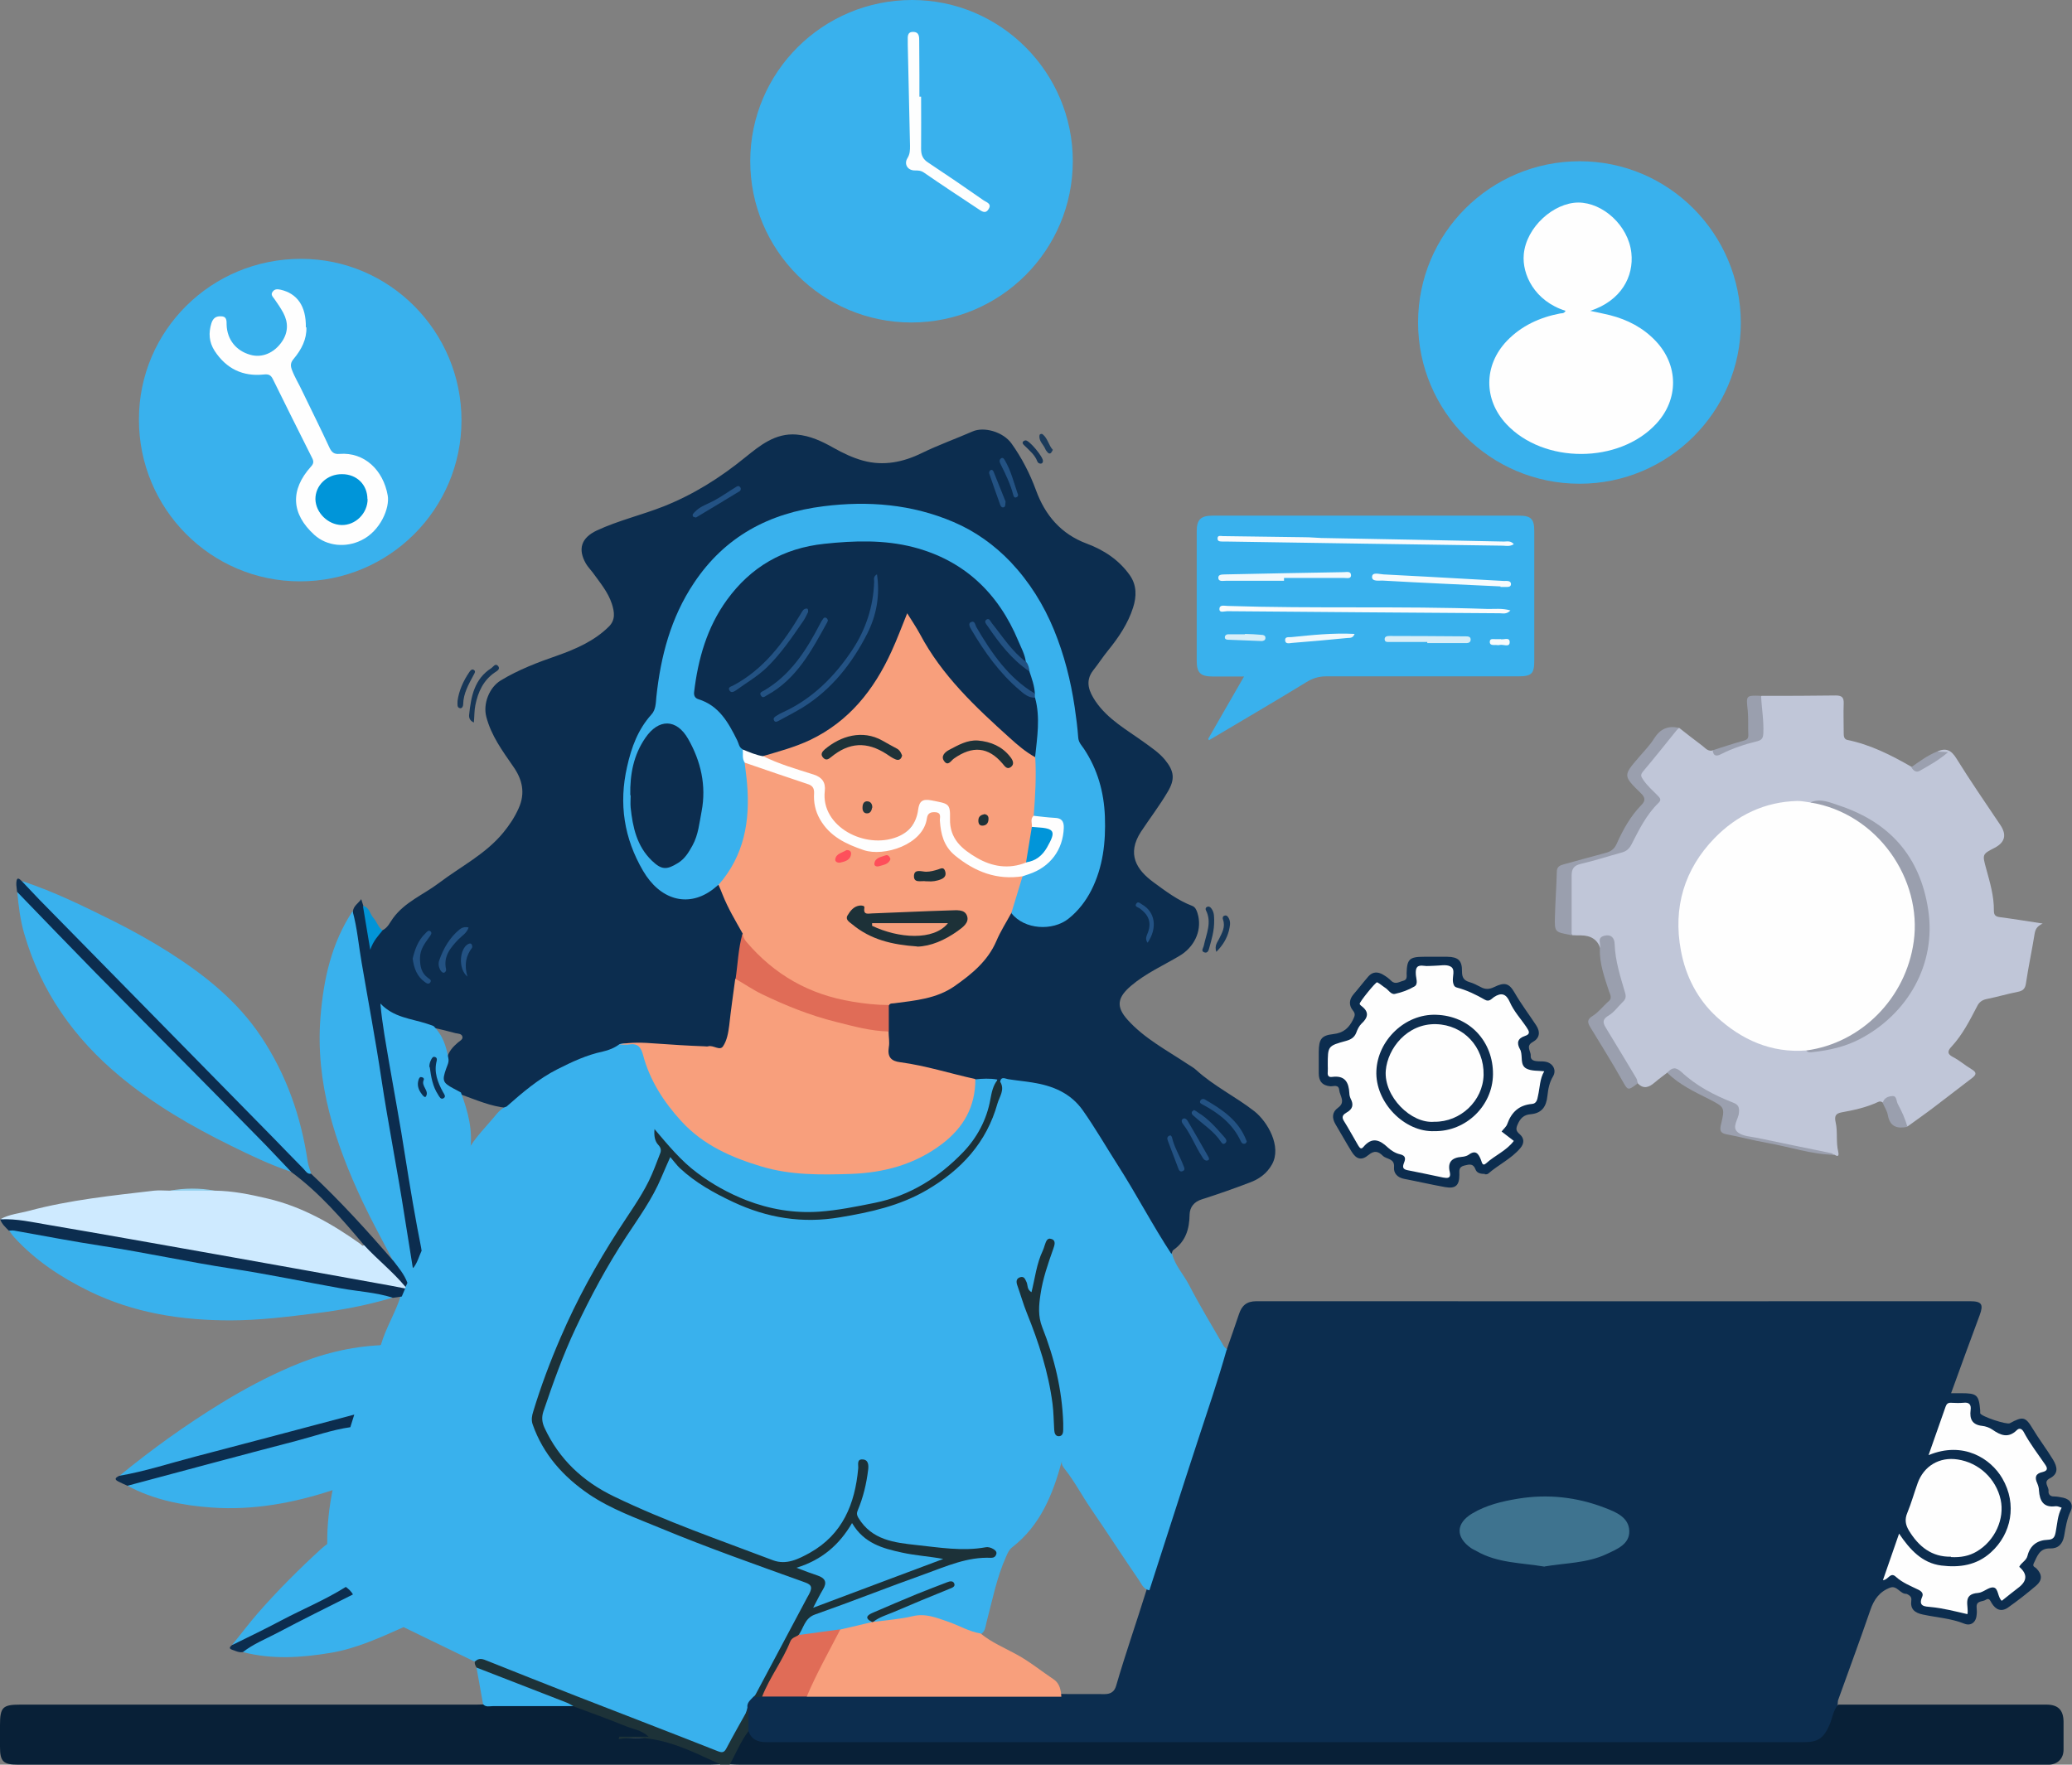 <svg xmlns="http://www.w3.org/2000/svg" id="Layer_2" data-name="Layer 2" viewBox="0 0 1103.6 940.1"><rect x="0" y="0" width="1103.6" height="940.1" fill="#808080" stroke="none"/><defs><style>      .cls-1 {        fill: #e06c57;      }      .cls-2 {        fill: #d7eef8;      }      .cls-3 {        fill: #0c2d4f;      }      .cls-4 {        fill: #fdfefe;      }      .cls-5 {        fill: #f8fbfd;      }      .cls-6 {        fill: #24353b;      }      .cls-7 {        fill: #235284;      }      .cls-8 {        fill: #0d2d4f;      }      .cls-9 {        fill: #fe505b;      }      .cls-10 {        fill: #f7fbfd;      }      .cls-11 {        fill: #1c3138;      }      .cls-12 {        fill: #173656;      }      .cls-13 {        fill: #082037;      }      .cls-14 {        fill: #f6fbfd;      }      .cls-15 {        fill: #f89f7c;      }      .cls-16 {        fill: #1e3238;      }      .cls-17 {        fill: #c0c6d8;      }      .cls-18 {        fill: #0c3154;      }      .cls-19 {        fill: #39b1ed;      }      .cls-20 {        fill: #163556;      }      .cls-21 {        fill: #173757;      }      .cls-22 {        fill: #163656;      }      .cls-23 {        fill: #0095d9;      }      .cls-24 {        fill: #92d1ee;      }      .cls-25 {        fill: #1d3138;      }      .cls-26 {        fill: #235283;      }      .cls-27 {        fill: #0195d9;      }      .cls-28 {        fill: #0c2d4e;      }      .cls-29 {        fill: #1d3238;      }      .cls-30 {        fill: #f2f9fc;      }      .cls-31 {        fill: #9ba0af;      }      .cls-32 {        fill: #225182;      }      .cls-33 {        fill: #f59e7b;      }      .cls-34 {        fill: #1c3b5b;      }      .cls-35 {        fill: #0294d7;      }      .cls-36 {        fill: #183757;      }      .cls-37 {        fill: #fafcfd;      }      .cls-38 {        fill: #3e738f;      }      .cls-39 {        fill: #ceeaff;      }      .cls-40 {        fill: #fe4e5a;      }      .cls-41 {        fill: #9a9fae;      }      .cls-42 {        fill: #f0f8fc;      }      .cls-43 {        fill: #fefefe;      }    </style></defs><g id="Layer_1-2" data-name="Layer 1"><g><path class="cls-3" d="M653.3,719.2c2.2-6.4,4.5-12.7,6.6-19.1,1.5-4.6,4.1-6.9,9.3-6.9,126.7,.1,253.4,0,380.1,0,6.2,0,7.3,1.6,5.1,7.5-5.1,13.7-10.1,27.4-15.2,41.5,2.1,0,3.8,0,5.4,0,8.4,0,9.4,.9,10.1,9.2,0,.5,0,1,0,1.5,.6,1.7,14.1,6.2,15.8,5.3,6.8-3.7,8.3-3.6,12.1,2.8,3.4,5.7,7.5,11,10.9,16.6,2.3,3.9,3.1,7.5-1.8,10-3.6,1.9-.4,4.4-.6,6.6-.2,1.6,.7,3.1,3,3,1.6,0,3.3,.4,4.9,.7,4,.9,5.4,4,3.9,7.1-2.1,4.3-2.7,8.8-3.5,13.3-.8,4.2-3.1,6.7-7.4,6.6-5.7-.2-6.9,4.1-8.8,8-.8,1.7,.7,1.9,1.4,2.6,3.2,3.3,3.3,6.3-.2,9.3-4.8,4.1-9.8,8-14.9,11.6-3.6,2.5-6.6,1.1-8.7-2.4-.8-1.3-1.3-3-3.2-1.7-1.7,1.1-5.1,.3-4.8,4,.1,1.3,.2,2.7,0,4-.3,4.1-3.2,6-6.5,4.7-7.2-2.9-14.8-3.3-22.2-4.9-4.3-.9-6.7-2.9-6.1-7.4,.3-2-.8-2.7-2.1-3.4-.1,0-.3-.2-.5-.2-3.4,.1-5-4.7-8.7-3.3-5.6,2.1-8.6,6.3-10.5,11.9-5.5,16-11.4,31.9-17.1,47.8-.3,.7-.2,1.6-.3,2.4-.3,6.2-2.7,11.6-6.2,16.5-2.3,3.3-5.7,5.1-9.8,5-1.8,0-3.7,0-5.5,0-181.5,0-362.9,0-544.4,0-1.8,0-3.7,0-5.5,0-4.8-.1-8.3-2.2-10-6.8-.8-4-.2-8.1-.3-12.1,.1-3.3,1.3-6,4.4-7.6,1.5-.5,3-.6,4.6-.5,7.9-.2,15.8-.2,23.6,0,44.8-.2,89.6-.2,134.3,0,8.1,.2,16.2,0,24.3,.1,3.3,0,5.3-1.3,6.2-4.5,5-17.2,10.9-34,16.2-51.1,6.1-18.4,12-37,18-55.4,7.1-21.9,14.2-43.9,21-65.9,.7-2.3,1.1-4.9,3.3-6.5Z"></path><path class="cls-19" d="M653.3,719.2c-4.6,16.3-10.1,32.3-15.4,48.5-8.7,26.5-17.1,53-25.7,79.5-3.1-.5-4.1-3.2-5.5-5.3-8.7-12.7-17.1-25.7-25.8-38.4-4.7-6.9-8.5-14.2-13.7-20.8-1-1.2-2-2.6-1.6-4.4-4.8,17.7-11.4,34.3-26.5,46-1.7,1.3-2.4,3.1-3.2,4.9-5,11.1-7.3,23.1-10.4,34.8-.7,2.5-.6,5.4-3.5,6.8-2.3,.6-4.2-.4-6.3-1.1-.6-.2-1.3-.4-1.8-.7-13-7-26.6-8.6-40.9-4.6-2.2,.6-4.5,1.3-6.9,.4-2-2.4,.6-3.1,1.8-3.9,2.7-1.6,5.6-2.8,8.6-3.9,8.7-3.3,17.2-7,25.9-10.4,1.1-.4,2.2-.8,3.7-2.6-4.7,.9-8.2,2.6-11.7,4-8.7,3.7-17.4,7.5-26.3,10.7-3.1,1.1-4.7,2.9-3.5,6.3-5.3,3-11.5,2.6-17.2,4.3-5.4,1-10.8,1.7-16.1,2.6-1.8,.3-3.6,.7-5.3-.2-1.4-4.2,1.9-10.4,6.9-12.5,3.2-1.4,6.6-2.4,9.9-3.6,20.7-7.3,41-15.6,61.8-22.8,7.7-2.6,15.6-4.6,24.1-5.2-1.4-2.4-3.2-2.1-5-1.9-17.3,1.9-34.2-1-51-4.3-7.8-1.5-12.6-7.1-17-13-1.4-1.8-.4-3.5,.3-5.2,2.2-6,3.9-12,4.7-18.3,.2-1.7,1-3.6-1-5.4-1.4,4.4-1.7,8.9-2.7,13.1-4.6,21-16.7,35-37,40.1-2.8,.7-5.6,.8-8.3-.3-18-7.3-36.5-13.4-54.5-20.9-10.4-4.4-20.8-8.8-31-13.7-16.8-8-29.6-20.1-37.1-37.4-1.5-3.4-1.6-6.7-.4-10.2,10-30,22.7-58.7,39.5-85.4,3.6-5.8,7.1-11.7,11.1-17.2,6.1-8.2,10.3-17.4,14.5-26.7,2.7-6,3.7-6.2,8-1.4,7.3,8,16.5,13.4,26.1,18,12.8,6.2,26.2,10.9,40.6,11,11.2,0,22.2-1.5,33.1-3.9,16.5-3.6,31.4-10.6,44.8-21.1,14.3-11.3,21.8-26.5,25.8-43.8,.3-1.2,0-2.3,0-3.5,0-3.3,2.4-3.5,4.5-2.9,7.1,1.9,14.6,1.5,21.6,3.7,8,2.5,14.8,6.4,19.6,13.5,13.2,19.3,25.2,39.4,36.8,59.7,2.4,4.2,4.9,8.3,7.5,12.3,1.1,1.7,2,3.4,2.1,5.5,1.6,6.2,6,10.8,8.9,16.3,5.8,11.2,12.3,21.9,18.6,32.8,.4,.7,1.1,1.1,1.7,1.7Z"></path><path class="cls-3" d="M624.1,668.3c-10.2-15.5-18.8-32.1-28.8-47.7-6.2-9.7-11.9-19.6-18.5-29-6.6-9.4-16.2-13.2-26.8-14.9-4.3-.7-8.7-1.1-13.1-1.8-1.4-.2-3.7-1.7-4.2,1.4-.8,.5-1.5,.3-2.3,0-3.7-.9-7.5-.3-11.3-.5-6.9-.2-13.3-2.7-19.8-4.2-6.6-1.6-13.2-2.9-19.9-4.2-6.3-1.2-7.3-2.6-7.4-9.1,0-3,0-6,0-8.9,0-4.3-.3-8.7,.3-13,.6-2.7,2.8-3,4.9-3.4,6.2-1.1,12.5-1.5,18.6-3.5,12.6-4.1,22.4-11.9,30-22.6,3.7-5.3,6.7-11.1,9.3-17.1,.7-1.7,1.2-3.5,3.4-3.9,1.8,0,3,1.4,4.3,2.3,8.6,6,19.1,5.3,27.1-1.8,9.1-8.1,13.9-18.8,15.9-30.4,3.4-20.4,1.8-40.2-10.6-57.8-2.4-3.4-2.7-7.5-3-11.4-2.3-25.2-8.7-49.1-22.4-70.6-12.5-19.6-29.9-33.3-52.2-40.4-23.7-7.5-47.8-7.8-71.9-2.4-20.2,4.5-36.9,15.1-50,30.9-12.3,15-18.7,32.9-22.5,51.6-1.1,5.4-2,10.8-2.3,16.3-.2,3.5-1.2,6.9-3.3,9.8-14,18.7-16.8,39.5-11.7,62,2.1,9,5.7,17,11.3,24.2,6.4,8.2,17,11.5,25.2,8.4,3.6-1.4,6.2-4.6,10-5.6,.9,0,1.7,.4,2,1.3,3.1,8.2,7.3,15.8,11.8,23.3,.4,.7,.4,1.6,.3,2.4-1.3,8-2.5,16-3.4,24-.7,8.1-2.3,16.1-2.9,24.2-.1,1.5-.3,3-.6,4.4-1.7,7.7-3.3,8.4-11,8.5-12.5,.1-24.8-1.9-37.2-2.3-3.3,0-6.6-.5-9.9,.4-8.1,4.7-17.5,6-26,9.8-10.5,4.7-19.7,10.9-28.4,18.1-2.3,1.9-4.3,4.1-7.3,5.1-8.4-.8-16.1-4.2-23.9-7-10.8-5.5-12.4-5.1-8.2-18.2,.1-.5,.2-1,.4-1.4,.9-3.5,3.2-6,5.9-8.3,1-.8,2.6-1.6,2.3-3-.4-1.7-2.3-1.6-3.7-1.9-4.1-1.1-8.3-2.2-12.5-3-4.4-.9-8.6-2.5-13-3.5-4.4-1-8.5-2.7-12.5-6.1,2.3,19.2,6.4,37.5,9.2,56,3.7,24.1,8.1,48.2,11.8,72.3,0,2.7-1.4,5-2.6,7.2-.7,1.3-1.5,3.1-3.7,1.7-2.7-5.2-2.8-10.9-3.6-16.5-3.5-25.2-8.8-50.1-12.6-75.3-4.5-30.1-10.6-59.9-14.9-90-.4-2.7-.6-5.3-.2-7.9,.4-2.8,2.8-4,4.4-6.3,.4,1.4,.8,2.5,1.1,3.5,3.3,6.8,3.7,14,4.3,20.7,.5-.7,.4-2.7,1.5-4.1,1.3-1.6,2.6-3,4.6-3.6,2.7-1.4,3.8-4.1,5.4-6.3,6.3-8.7,16.3-12.6,24.5-18.8,11.6-8.8,24.9-15.4,34.3-26.9,3.2-3.9,6-8.1,8.1-12.8,3.8-8.3,1.9-15.6-2.8-22.3-5.8-8.4-11.8-16.5-14.4-26.6-1.8-6.9,1.6-15.6,7.7-19.3,9.4-5.7,19.6-9.6,30-13.2,9.9-3.5,19.8-7.8,27.5-15.4,3.7-3.6,3.1-7.8,1.7-12.2-2.1-6.4-6.4-11.4-10.2-16.7-1.2-1.6-2.6-3-3.6-4.7-4.5-7.8-2.5-13.8,5.8-17.7,11.4-5.3,23.8-8.2,35.5-12.8,16.1-6.4,30.2-15.3,43.6-26.2,7.7-6.2,15.9-13,27.2-12.1,7.3,.6,13.6,3.6,19.8,7.1,5,2.8,10.2,5.3,15.7,6.8,10.9,3,21.4,.8,31.2-4,8.8-4.3,18.1-7.6,27-11.5,6.2-2.8,16.4,.2,20.8,6.3,5.5,7.7,9.8,16,13.1,25,4.8,13.2,13.3,23.3,27,28.4,9.2,3.4,17.3,8.8,23,16.9,3.7,5.3,3.6,11.3,1.7,17.2-2.7,8.5-7.7,15.9-13.3,22.8-2.8,3.4-5.2,7.2-8,10.7-4.6,6-1.9,11.6,1.3,16.4,6.6,9.7,16.7,15.2,25.8,21.8,4,2.9,8.1,5.6,11.2,9.4,5,6.1,5.4,10.4,1.4,17.1-4.3,7.3-9.5,14.1-14.2,21.2-7.7,11.9-2.4,20.3,6.8,27,6.4,4.7,12.9,9.6,20.5,12.5,2,.7,2.7,3.3,3.2,5.3,1.9,8.5-2.4,16.9-10.1,21.4-8.6,5.1-17.8,9.2-25.6,15.8-7.3,6.2-8.3,11.1-1.9,18.2,8.9,9.9,20.7,16.1,31.7,23.4,1.6,1.1,3.4,2,4.8,3.3,9.4,8.6,21,14.2,31,22,7,5.5,14.7,18.8,9.4,28.3-2.8,5-7,7.9-11.9,9.7-8.4,3.2-16.9,6.2-25.4,8.9-4.3,1.3-6.5,4.3-6.6,8.2-.1,7.7-2.1,14.2-8.6,18.8-.6,.4-.7,1.4-1.1,2.2Z"></path><path class="cls-19" d="M220,675.6c2.3-2.7,3.1-6.2,4.6-9.4-.2-5,2.2-9.4,4.2-13.6,6.1-13.4,11.5-27.1,20.1-39.3,4.1-7.4,10.2-13.2,15.5-19.7,1.5-1.8,3.2-3.4,5.4-4.1,8.4-7.4,17-14.8,27.1-19.9,7.7-3.9,15.6-7.6,24.1-9.4,3.2-.7,6.2-1.9,8.9-3.9,2.1-.9,4.3,0,6.4-.4,4.4-.7,6.4,1.7,7.4,5.5,3.2,11.4,8.8,21.5,16.4,30.5,9.2,10.8,20.3,18.7,33.8,24,25.1,9.8,50.7,10.2,76.6,5.8,14.9-2.5,28-9.5,38.4-20.8,5.4-5.9,7.6-13.2,9-20.8,.3-1.8,0-3.7,1.5-5.1,3.9-.4,7.9-.6,11.8,.1-1.9,14-7.4,26.6-15.6,37.8-3.4,4.6-8.1,8.4-12.8,11.8-14.9,10.8-31.5,17.7-50,19.9-11.6,1.4-23.1,3.1-34.8,1.2-26.1-4.2-47.6-16.3-64.5-36.6-1.2-1.4-2.3-2.8-3.8-4.2,4.5,6,2.2,11.9-.2,17.7-4.1,10.3-10.2,19.4-16.2,28.6-7.8,11.8-15.2,23.8-21.7,36.4-9.6,18.7-17.6,37.9-24.7,57.7-3.7,10.3-.9,18.2,4.3,26.1,9.7,14.8,23.3,24.9,39.3,32,29.7,13.1,60.1,24.4,90.6,35.3,2.8,1,5.6,2.2,8.4,3.2,3.1,1.2,3.9,3.3,2.7,6.3-.5,1.2-.9,2.5-1.6,3.6-7.7,12.1-13,25.5-20.5,37.7-2,3.3-3,7-5.2,10.2-1,1.5-2,3.1-3.6,4.1-1.5,1.7-3.6,3.1-3.2,5.8-1.8,7.9-6.4,14.5-10.3,21.5-1.8,3.2-4.1,3.1-7.2,2-18-6.4-35.7-13.8-53.5-20.7-20.5-7.9-40.9-16.1-61.4-23.9-4.3-1.6-8.3-4.4-13.3-3.6-12.6-6.1-25.3-12.3-37.9-18.4-1.3-.3-2.7,0-3.8-.8-7.9-5.4-17.1-8.7-23.7-16-1.5-1.6-3-3.1-4.7-4.4-5.7-6.7-8.3-14.4-8-23.2-.1-9.7,1-19.2,2.9-28.7-1.1-6.1,.9-11.8,2.4-17.4,1.5-5.4,3.2-10.8,5.2-16,.8-2.5,1.7-4.8,2.4-7.3,3.6-9.9,7.2-19.7,11.4-29.4,1.1-2.5,1.9-5.3,4.3-7,2.6-9,7.7-17,10.5-25.9-.4-1.6,.4-2.9,.8-4.3,.1-.4,.3-.8,.4-1.2,.3-.8,.7-1.6,1-2.4,1.2-2.4,1.4-5.3,3.8-7.1Z"></path><path class="cls-17" d="M938,370.7c13.3,0,26.6,0,39.8-.2,3.4,0,4.3,1.2,4.2,4.3-.2,5.1,0,10.3,0,15.4,0,1.7,0,3.6,2,4,12.3,2.5,23.3,8.1,34.1,14.3,2.7,1.1,5,.4,7.5-1.1,3.2-2,6.2-4.3,9.6-5.9-1.1-.2-2.6,.2-3.3-1.2,4.6-2,7.4-.7,10.1,3.7,7.5,12.1,15.6,23.8,23.5,35.6q5.1,7.7-3,12c-6.8,3.5-6.7,3.5-4.6,11.2,2,7.3,4.2,14.6,4.1,22.4,0,2.3,.9,3.1,3.2,3.4,7.1,.9,14.2,2.1,22.8,3.4-3.2,1.5-3.9,3.2-4.3,5.4-1.4,8.8-3.3,17.5-4.6,26.3-.4,3.1-1.7,4.2-4.5,4.7-5.5,1.1-10.9,2.7-16.4,3.8-2.5,.5-4.1,1.7-5.2,4-3.9,7.5-7.7,15-13.5,21.3-1.8,1.9-2.9,3.8,.7,5.6,3.5,1.8,6.5,4.5,9.9,6.5,2.7,1.6,2.7,2.8,.4,4.6-6.7,5.1-13.4,10.3-20.1,15.4-4.7,3.6-9.6,7-14.4,10.5-3.1-2.6-3.5-6.7-5.2-10-2.8-5.4-2.7-5.4-7.9-2.7-.9-.7-1.7-.8-2.7-.3-6.2,2.9-12.8,4.3-19.4,5.5-3.1,.6-3.8,2-3.1,5.2,1.2,5.1,.1,10.5,1.4,15.8,.2,.9,.6,3.3-1.9,1.6-16.6-2.9-33.1-6.8-49.6-10.1-3-.6-4.4-2.3-4-5.7,1.1-9.5,1-9.4-7.4-13.8-6.8-3.5-13.7-6.8-19.4-12.1-2.5-2.4-5.3-3.2-8.6-2.2-2.3,1.8-4.7,3.5-6.9,5.4-2.9,2.5-5.8,3.7-8.9,.5-7.1-9.5-11.8-20.4-18.4-30.2-1.5-2.3-.8-4.2,1.2-6.2,11.9-11.6,10.3-6.5,6.1-23.4-1-4.1-1.7-8.1-2.1-12.3-.2-2.1,.1-4.8-2.8-5.2-3.1-.4-2.4,2.6-3.1,4.2-.2,.5-.5,.9-.9,1.2q-2.2-7-10.5-7c-1.5,0-3,0-4.5-.1-1.1-1.6-1.2-3.4-1.2-5.2,0-8.6,0-17.3,0-25.9,0-4.3,1.5-6.9,6.3-8,6.8-1.5,13.5-3.5,20-5.9,3-1.1,5-2.9,6.5-5.7,3.6-6.7,7-13.7,12.4-19.2,2-2,1.2-3.4-.5-5-2.4-2.3-4.7-4.7-6.5-7.5-.9-1.5-1.8-3-.6-4.6,6.2-8.3,12-17.1,20.5-23.5,4.1,3.2,8.1,6.4,12.3,9.5,1.7,1.3,3.2,3.4,5.9,2.5,1.5,1,3.2,1,4.7,.3,5.5-2.7,11.5-4.1,17.2-6.1,2.7-.9,3.6-2.6,3.5-5.2,0-3.8,.2-7.6-.5-11.4-.4-2.3-.9-4.6,.8-6.6Z"></path><path class="cls-19" d="M571.4,85.8c0,47.5-38.5,86-86,86-47.4,0-85.9-38.6-85.8-86.1C399.7,38.3,438.3,0,485.8,0c47.2,0,85.6,38.6,85.6,85.8Z"></path><path class="cls-19" d="M245.8,223.9c0,47.4-38.6,85.9-86.1,85.8-47.4,0-85.8-38.7-85.7-86.3,0-47.4,38.7-85.6,86.4-85.5,47.1,0,85.4,38.7,85.4,86Z"></path><path class="cls-19" d="M841.3,257.7c-47.5,0-86-38.5-86-85.9,0-47.5,38.5-85.9,86.1-85.9,47.4,0,85.8,38.7,85.8,86.2,0,47.2-38.6,85.6-85.8,85.6Z"></path><path class="cls-19" d="M643.4,393.8c6.2-10.9,12.5-21.7,19.2-33.4-6.1,0-11.3,0-16.5,0-6.7,0-8.7-1.9-8.7-8.5,0-23,0-45.9,0-68.9,0-6.1,2.1-8.3,8.4-8.3,54.4,0,108.8,0,163.3,0,6.4,0,8.1,1.8,8.1,8.3,0,23,0,45.9,0,68.9,0,7-1.4,8.4-8.5,8.4-34.1,0-68.2,0-102.3,0-3.9,0-7.2,1-10.6,3.1-17.1,10.5-34.5,20.6-51.8,30.9-.2-.2-.4-.4-.5-.6Z"></path><path class="cls-13" d="M398.6,922.1c1.6,4.6,4.9,6,9.6,6,76.2,0,152.4,0,228.7,0,108,0,216,0,324,0,7.6,0,10.4-2.2,13.5-9.1,1.6-3.6,1.9-7.8,4.7-10.9,37,0,73.9,0,110.9,0,6.2,0,9,2.9,9.1,9,0,5,0,10,0,15,0,4.6-3,7.7-7.5,8-1,0-2,0-3,0-231.4,0-462.8,0-694.2,0-1.8,0-3.7-.1-5.5-.2-.7-2.3,.8-4.1,1.7-6,1.4-3.1,3.5-5.9,4.8-9.2,.6-1.5,1.3-3.2,3.5-2.7Z"></path><path class="cls-13" d="M383.6,939.9c-1.8,0-3.7,.2-5.5,.2-122.8,0-245.6,0-368.4,0-8,0-9.7-1.7-9.7-9.5,0-3.8,0-7.7,0-11.5,0-9.6,1.4-11,10.8-11,80.2,0,160.4,0,240.6,0,2,0,4,0,6-.1,13.8-1,27.5-.3,41.3-.4,2,0,4,0,6,.1,.7,0-.1-.2,.5,0,13.4,4,26.3,9.4,39.1,14.9,.8,.3,1.3,1.1,1.7,2.8-4.9,.5-9.7,0-14.5,.3,4.5,0,9,.5,13.3-.2,3.9-.7,7.2,.2,10.7,1.3,8.1,2.7,15.9,6,23.7,9.2,1.9,.8,4.3,1.2,4.6,3.9Z"></path><path class="cls-19" d="M11.8,469.4c17.1,5.6,33.2,13.6,49.3,21.6,9.9,5,19.6,10.4,28.9,16.3,19,12.1,36.4,25.9,49.1,45,13.5,20.3,21.3,42.7,24.8,66.6,.3,2.1,1.2,4.1,1.8,6.2-2.7,1.7-3.9-.8-5.3-2.1-6.5-6.2-12.3-13.1-18.6-19.4-12.6-12.8-25.7-25.1-38-38.2-17.8-19-36.9-36.8-54.8-55.9-11.1-11.9-22.9-23.2-34.1-34.9-1.4-1.5-3.6-2.6-3.1-5.3Z"></path><path class="cls-39" d="M216,685.5c0,.3,0,.5-.2,.8-2.2,1.6-4.5,.7-6.7,.2-38.2-7.3-76.6-13.5-114.8-20.3-24.4-4.4-48.7-8.8-73.1-12.9-7-1.2-14.2-1.4-21-3.8,4.8-2.7,10.3-3.1,15.4-4.5,21.8-5.8,44.2-8.1,66.5-10.7,2.8-.3,5.6,0,8.4,0,8-.6,15.9-.6,23.9,0,9.6,.1,18.8,2,28.1,4.2,18.4,4.3,34.3,13.4,49.5,24.2,.6,.4,1,1.5,2,.5,4.7,1.6,20.7,17.9,22.1,22.3Z"></path><path class="cls-19" d="M155.2,624.3c-11.1-3.7-21.6-8.7-32.1-13.9-21-10.3-41.1-22-59.1-36.9-24.5-20.3-42.2-45.3-51.1-76.1-2.1-7.3-3.1-14.9-3.7-22.5,1.7-.6,2.3,1,3.2,1.8,11.3,11.2,22.8,22.3,33.6,34,13.2,14.3,27.2,27.8,40.7,41.8,12.8,13.3,25.5,26.6,38.7,39.4,9.1,8.7,17.6,18,26.7,26.7,1.6,1.5,3.9,2.9,3.1,5.8Z"></path><path class="cls-19" d="M209.1,691.3c-13.3,4-26.9,6.6-40.8,8.3-15.2,1.9-30.3,3.8-45.6,3.8-26.2,0-51.4-3.9-75.3-15.6-14.9-7.3-28.4-16.2-39.7-28.5-1.1-1.2-2-2.6-3-3.9,2.4-2.2,5.1-.8,7.6-.4,34.2,6.1,68.4,12,102.6,18,22.6,3.9,45.1,8,67.7,12,6.9,1.2,13.8,1.8,20.7,3.3,2.1,.5,4.8,0,5.8,3Z"></path><path class="cls-19" d="M220,675.6c-.4,2.8-1.9,5.2-3.1,7.8-3.4-3.4-6.3-7.2-7.7-12-5.4-10.4-11.1-20.7-16.1-31.3-14.6-31.1-25.2-63.2-22.4-98.3,1.6-20,5.8-39.3,17.1-56.4,2.5,9,3.2,18.2,4.8,27.3,3.5,20.6,7.4,41.1,10.5,61.8,3.7,24.6,8.6,49,12.4,73.6,1.4,9.2,3,18.3,4.4,27.5Z"></path><path class="cls-19" d="M203.5,716.5c-4.9,12.4-9.8,24.7-14.7,37.1-1.4,1.9-3.6,2.4-5.7,2.9-22.2,5.9-44.4,11.9-66.6,17.6-12.7,3.3-25.4,6.8-38.1,10.4-3.7,1-7.5,1.4-11.2,2.5-1.3,.4-2.6,.4-3.7-.7,17.3-14.2,35.4-27.2,54.5-38.9,11.9-7.3,24.1-13.8,36.9-19.3,15.5-6.7,31.6-10.8,48.5-11.5Z"></path><path class="cls-19" d="M186.7,760.3c-4,10.9-6.9,22-9.1,33.4-21.1,7-42.7,11-65,9.4-15.5-1.1-30.8-4.1-44.7-11.6,1.1-1.9,3.2-2.3,5.1-2.8,21.8-5.9,43.7-11.7,65.6-17.4,13.9-3.6,27.6-7.7,41.5-11.1,2.2-.5,4.4-1.8,6.6,0Z"></path><path class="cls-3" d="M791,625.4c-2.5,0-4.4-.5-5.1-2.4-1.2-3.2-3.1-2.8-5.9-2.1-3.2,.8-2.7,2.7-2.7,4.9,0,5.7-2,7.6-7.6,6.6-7.3-1.3-14.6-3-21.9-4.4-3.5-.7-5.6-3-5.3-6.2,.4-4.8-4-4.1-6-6.1-2.3-2.3-4.5-3-7.6-.4-3.7,3.1-6.5,2.3-9-1.8-3-4.8-5.7-9.8-8.6-14.6-2-3.4-1.8-6.5,1.4-8.8,4.2-3,.9-6.3,.6-9.4-.3-3.2-3.1-1.9-4.7-2-4.4-.4-6.2-2.8-6.2-6.9,0-3.8,0-7.7,0-11.5,.1-6.6,1.3-8.7,7.7-9.4,5.6-.6,8.5-3.4,10.7-8,.9-1.9,1.2-2.9-.3-4.7-2.2-2.8-1.9-5.8,.5-8.6,2.7-3.1,5.2-6.4,7.9-9.5,2.2-2.5,5-2.5,7.7-.9,1.6,.9,3.1,2,4.4,3.3,2.2,2.2,4.3,.5,6.4,0,2.3-.6,1.8-2.4,1.8-4,.2-7.5,1.5-8.8,9.2-8.8,4.2,0,8.3,0,12.5,0,5.8,.1,7.9,2,7.8,7.8,0,3.3,1,4.8,4,5.7,2.1,.6,4,1.6,5.9,2.6,2.5,1.4,4.7,1.3,7.3,0,5.4-2.6,7.8-2.2,10.8,3,3.5,6.1,7.7,11.6,11.5,17.4,2.4,3.7,1.8,6.9-1.8,8.9-4,2.2-.9,4.9-1.1,7.3-.2,2.6,2.2,2.9,4.3,3,1.3,0,2.7,0,4,.3,3.7,.9,5.5,4.5,3.6,7.7-2,3.3-2.6,6.8-3,10.4-.6,5.8-3,9.3-9.1,9.8-3.5,.3-5.4,2.2-6.8,5.5-1,2.3-.8,3.4,1,5,2.6,2.2,2.7,4.9,.5,7.5-4.8,5.7-11.6,8.8-17.1,13.6-.6,.5-1.6,.4-1.9,.4Z"></path><path class="cls-3" d="M209.3,671.4c2.9,3.8,6,7.4,7.7,12-.3,.7-.6,1.4-1,2.2-6.7-8.1-15-14.6-22.1-22.3-11.8-14-23.8-27.9-38.7-38.9-6.1-6.3-12-12.8-18.2-19-11.5-11.8-23.1-23.4-34.6-35.1-17.3-17.5-34.6-34.9-51.8-52.4-13.9-14.2-27.7-28.5-41.5-42.8-.1-1.6-.5-3.2-.4-4.8,.2-3.6,1.7-2.1,3.1-.7,3.1,3.2,6.1,6.5,9.2,9.7,41.7,42.5,83.4,84.9,125.1,127.4,5.2,5.3,10.3,10.7,15.6,16,1.1,1.1,1.9,2.9,4,2.6,15.5,14.5,29.7,30.1,43.6,46.2Z"></path><path class="cls-19" d="M188,849.4c8.2,7,17.8,11.8,27,17.4-12.6,5.6-25.1,11.4-38.8,13.7-15.6,2.6-31.2,3.7-46.8-.4,0-2,1.6-2.8,3-3.6,14-7.2,27.8-14.8,42.1-21.3,4.4-2,8.2-5.9,13.5-5.8Z"></path><path class="cls-3" d="M209.1,691.3c-8.9-2.8-18.2-3.3-27.2-4.9-19.6-3.5-39-7.6-58.7-10.6-22.9-3.5-45.6-8.5-68.5-12-15.7-2.4-31.3-5.4-47-8.2-1-.2-2,0-3,0-1.8-1.8-3.7-3.5-4.6-6,8.7-.5,17.1,1.5,25.5,2.9,30,5.1,60,10.5,90,15.8,30.8,5.5,61.6,11,92.4,16.6,2.6,.5,5.2,1,7.8,1.5-.6,1.4-1.2,2.9-1.8,4.3-1.6,.2-3.3,.5-4.9,.7Z"></path><path class="cls-29" d="M383.6,939.9c-17.1-7.8-33.9-16.8-54-13.4,0-.4,.1-.9,.2-1.3h15.7c-3.9-3.6-8.2-4-11.9-5.5-9.3-3.8-18.8-7.2-28.2-10.7-9-1.9-17.4-5.6-25.7-9.2-7-3-14.4-5-21.4-8.2-1.7-.8-3.4-1.4-4.4-3.1-.6-1-1.2-2-1-3.2,2.1-2.4,4.3-1.5,6.7-.5,15.8,6.3,31.6,12.6,47.5,18.8,25.1,9.8,50.2,19.4,75.2,29.3,2.3,.9,3.4,.8,4.6-1.5,3.8-7.2,7.8-14.2,11.7-21.2,0,4,0,8.1,0,12.1-4.1,5.5-6.7,11.8-9.9,17.8-1.7,0-3.4,0-5.1,0Z"></path><path class="cls-19" d="M174.7,822.4c1.8,5,2.4,10.4,4.5,15.4,1.2,3,2.7,5.5,5,7.6-.5,2.3-2.4,3.1-4.2,4-14.2,7.4-28.4,14.5-42.8,21.5-2.7,1.3-5.1,3.1-7.9,4.3-1.8,.8-3.4,2.3-5.6,1,4.6-5.6,8.9-11.4,13.7-16.9,10.6-12.1,21.9-23.4,33.7-34.2,1.1-1,2.3-1.9,3.5-2.8Z"></path><path class="cls-41" d="M894,387.8c-6.2,7.7-12.4,15.5-18.8,23.1-1.6,1.9-1.2,2.7,0,4.5,2.2,3.2,5,5.7,7.7,8.4,1.3,1.3,2.2,2.3,.4,4-6.4,6.2-10.3,14.2-14.3,22-1.2,2.3-2.6,3.6-5,4.3-7.3,2-14.6,4.4-22,6.1-3.7,.9-4.9,2.6-4.9,6.2,0,10.6,0,21.3,0,31.9-.3,0-.6-.2-1-.3-8-1.5-8.1-1.5-7.9-9.7,.2-7.9,.8-15.9,1-23.8,0-2.9,1.7-3.5,3.9-4.1,7.4-2,14.7-4.1,22-6,2.7-.7,4.6-1.9,5.9-4.7,3.4-7.6,7.4-14.9,13.3-20.9,2.2-2.2,2-4-.3-6.2-9.6-9.4-9.5-9.4-1-19.3,2.8-3.3,5.9-6.4,8.1-10,3.2-5,7.3-6.8,12.9-5.6Z"></path><path class="cls-28" d="M186.7,760.3c-9.9,1.4-19.3,4.8-28.9,7.3-30,7.8-59.9,15.9-89.9,23.9-1.6-.7-3.2-1.4-4.8-2.2-2.8-1.4-1.1-2.3,.4-3.1,13.7-2.3,26.9-6.7,40.4-10.2,28.3-7.4,56.6-14.9,84.8-22.4-.7,2.2-1.4,4.5-2.1,6.7Z"></path><path class="cls-41" d="M852.1,505.5c1-2.3-2-5.9,2.4-7,3.6-.9,5.4,1.1,5.5,4.4,.3,9.1,3.1,17.5,5.6,26.1,.6,2.1,.2,3.4-1.3,4.8-2.5,2.4-4.6,5.5-7.5,7.2-4.2,2.5-2.6,4.7-.9,7.5,5.2,8.5,10.3,17,15.4,25.5,.7,1.1,.9,2.1,.8,3.3-5.3,3.9-5,3.7-8.3-2.1-5.3-9.4-11-18.5-16.6-27.7-1.6-2.6-2.2-4.3,1.1-6.3,3.2-2,5.5-5.2,8.4-7.7,2.2-1.8,.9-3.6,.3-5.4-2.4-7.4-5.1-14.7-4.9-22.7Z"></path><path class="cls-19" d="M253.9,888.4c15.9,6.2,31.7,12.3,47.6,18.5,1.4,.5,2.6,1.3,3.9,2-14.3,0-28.6,0-42.9,0-1.7,0-3.7,.7-5.2-1-1.2-6.5-2.3-13-3.5-19.5Z"></path><path class="cls-31" d="M888,571.5c2.4-2.7,4.3-3.4,7.6-.4,7.9,7.4,17.5,12.4,27.5,16.3,2.9,1.1,3.4,2.6,3.1,5.5-.3,3.5-4.1,7.6-.5,10.4,2.6,2,6.8,2.2,10.4,2.9,13.1,2.8,26.2,5.4,39.2,8.1,.6,.1,1.1,.6,1.7,.9-12.3-.2-24-4.3-36-6.4-7-1.2-13.8-3.1-20.8-4.4-3.3-.6-4.5-1.4-3.6-5.2,2.3-9.4,2-9.4-6.6-13.8-7.8-3.9-15.7-7.7-22.1-14Z"></path><path class="cls-3" d="M123.8,876.3c8.7-4.3,17.5-8.5,26.1-13.1,11.4-6,23.3-10.9,34.3-17.8,1.5,1.1,2.9,2.4,3.8,4-13.5,6.8-27.1,13.5-40.5,20.6-6.1,3.2-12.6,5.8-18.1,10.1-2.1,.4-3.9-.6-5.7-1.2-2.3-.8-1-1.8,.1-2.7Z"></path><path class="cls-41" d="M938,370.7c.3,6.6,1.5,13.1,1.2,19.8-.1,2.5-.6,3.7-3.3,4.4-6.6,1.6-13,3.7-19.1,6.8-2.3,1.2-4.2,1.4-4.6-2,5.3-1.7,10.7-3.5,16.1-5,1.8-.5,3-.9,2.9-3.1-.2-4.3,.1-8.7-.3-13-.9-8.2-1.1-8.2,7.2-7.9Z"></path><path class="cls-41" d="M1002.8,587.6c.6-2.8,3.1-3.6,5.2-3.7,2.3-.1,2,2.7,2.8,4.2,2.1,3.9,4,7.9,5.1,12.2-5.4,1.1-9.3,0-10.4-6.3-.4-2.2-1.8-4.3-2.7-6.4Z"></path><path class="cls-12" d="M252.4,384.9c-2.5-1.1-2.7-2.9-2.5-4.4,1-9.5,2.8-18.8,11.7-24.5,1.1-.7,2.2-2.9,3.7-1.2,1.4,1.7-.7,2.7-1.7,3.4-6.2,4.2-9,10.5-10.4,17.4-.6,2.9-.5,5.9-.8,9.3Z"></path><path class="cls-35" d="M203.8,495.6c-2.2,2.8-4.9,5.4-6.6,10.4-1.5-8.8-2.7-16.1-3.9-23.4,3.5,.7,3.7,4.2,5.5,6.3,1.9,2.1,2.6,5,4.9,6.7Z"></path><path class="cls-31" d="M1031.8,400.4c1.6,0,3.3,.2,5.8,.3-5,4.3-10.1,7.1-15.2,10-1.8,1-3.4-.2-4.4-2,4.4-3.1,8.7-6.3,13.7-8.3Z"></path><path class="cls-22" d="M646.7,490.1c.1,5.9-1.4,10.4-2.6,14.8-.3,1.2-.8,3-2.5,2.5-2.3-.7-.6-2.4-.4-3.7,1.3-6.2,4.4-12.3,1.1-18.8-.4-.8,0-1.7,1-1.9,.9-.2,1.5,.4,2,1.1,1.6,2.2,1.3,4.7,1.4,6Z"></path><path class="cls-36" d="M243.7,373.4c.7-5.3,3-10.6,6.3-15.4,.5-.8,1.4-1.8,2.4-1.1,1.1,.7,.4,1.7-.1,2.6-2.6,4.9-5.5,9.8-5.6,15.7,0,1.1-.6,2.2-1.6,2.1-1.8-.3-1.4-2-1.4-3.8Z"></path><path class="cls-21" d="M647.8,507c-1-3.3,.6-5,1.5-6.8,1.6-3.3,3.5-6.4,2.1-10.3-.3-.8-.2-1.8,.8-2.1,1.2-.4,1.8,.5,2.3,1.4,1.2,2.3,.5,4.5,0,6.8-1.1,4-3.1,7.5-6.6,11Z"></path><path class="cls-20" d="M555.5,245.6c0,.7-.3,1.3-1.1,1.4-.9,0-1.6-.4-1.9-1.2-1.3-3.5-4.2-5.8-6.7-8.3-.6-.6-1.4-1.2-1-2.1,.2-.4,1-.8,1.5-.8,2,0,9.4,8.9,9.2,11Z"></path><path class="cls-34" d="M560.8,239.6c-.5,.8-.7,1.5-1.2,1.8-.6,.5-1.3,0-1.7-.5-.4-.5-.9-1-1.1-1.6-1-2.5-3.7-4.4-3.1-7.5,.1-.6,1.1-.9,1.7-.4,2.7,2.2,3.1,5.8,5.4,8.3Z"></path><path class="cls-24" d="M114.3,634.3c-8,0-15.9,0-23.9,0,8-1.4,15.9-1.5,23.9,0Z"></path><path class="cls-15" d="M522.3,870.2c5.8,4.8,12.7,7.6,19.2,11.2,7,3.8,13.2,8.9,19.8,13.3,3.1,2.1,3.8,5.7,4,9.2-45.2,0-90.4,0-135.6,0-.7-2.9,.9-5.1,2-7.5,3.7-8.3,8.7-16,12.2-24.5,.7-1.8,2.1-2.9,3.7-3.8,5.7-1.3,11.3-2.7,17-4,.2,0,.4,0,.6-.1,7-.9,14.1-1.4,20.9-3,7-1.7,12.9,.9,19.1,3,5.7,2,11,5.2,17.1,6.2Z"></path><path class="cls-11" d="M401.7,904.1c9.4-17.7,18.8-35.4,28.2-53,.5-.9,1-1.7,1.4-2.6,1.2-2.7,1.2-4.2-2.5-5.5-25.8-9.3-51.7-18.4-77-28.9-13-5.4-26.3-10.1-38-18-13.7-9.3-24.5-21.3-30.1-37.3-.8-2.4-.4-4.6,.3-6.8,4.1-13.5,9-26.6,14.6-39.5,8.6-20,19-38.9,30.8-57.2,5.5-8.6,11.6-16.9,16.2-26.2,2.3-4.7,4.1-9.7,6-14.6,.7-1.6,.4-3.1-.9-4.5-2-2.1-2.4-4.9-2.1-8.5,7.3,8.6,14.1,16.9,22.7,23.3,8.1,6.1,16.8,10.9,26.2,14.6,12.4,4.8,25.3,7,38.7,6.1,10-.7,19.8-2.7,29.7-4.7,18.8-3.8,34.2-13.6,47.1-27,7.3-7.6,12.6-17.3,14.5-28.2,.7-3.7,1.4-7.4,3.9-10.4,.5,.4,.9,.8,1.4,1.2,2.5,4.2-.5,7.9-1.5,11.4-5.8,20.8-19.2,35.4-37.7,46.2-14.4,8.4-30,11.8-46.2,14.5-20,3.4-38.7,.4-57-8.2-10.2-4.8-19.9-10.2-28.2-17.9-1.8-1.7-3.2-3.7-5.2-6-1.7,3.9-3.3,7.4-4.8,11-4.8,11.4-12,21.3-18.7,31.5-10.2,15.5-19,31.9-26.9,48.7-6.8,14.4-12.1,29.4-17.2,44.4-1,3.1-.7,5.7,.6,8.6,7.8,16.8,20.4,28.6,37,36.6,27.5,13.3,56.3,23.2,84.7,34,7.2,2.7,13.7-.7,19.7-4,17.4-9.8,24-26,25.7-44.9,.2-1.9-1-5.1,2.5-4.8,3,.2,3.1,3.2,2.8,5.5-.9,7.4-2.6,14.6-5.5,21.5-.5,1.3-.8,2.2,.3,4.1,7.2,11.9,19.2,13.2,31,14.5,12.2,1.3,24.4,3.4,36.7,1.2,1.5-.3,3,.2,4.3,1,1,.6,1.9,1.5,1.4,2.8-.4,1.2-1.3,1.8-2.7,1.8-12.6-.6-23.8,4.5-35.2,8.6-19.6,7-39,14.7-58.6,21.6-5.7,2-6,7.4-8.9,11.1-6.5,8.6-10.3,18.6-15.8,27.7-1.1,1.8-1.7,4-3.7,5.1-1.4,0-2.8,.1-4.2,.2Z"></path><path class="cls-43" d="M1098.1,803.2c-2.2,4.1-2.3,8.4-3.1,12.5-.5,2.8-1,4.5-4.4,4.6-5.4,.2-9.3,2.9-10.7,8.5-.6,2.6-3.3,3.6-4.4,5.9q6.8,5.8-.7,11.3c-2.9,2.2-5.7,4.5-8.6,6.8-2.3-2-1.7-6.7-4.4-7.1-2.5-.4-5.4,2.7-8.2,2.9-8.7,.6-4.8,7.2-5.7,11.3-6.6-1.5-13-3.2-19.6-3.8-2.9-.3-6.8-.2-4.5-5.4,.7-1.6,0-2.8-2-3.8-4.1-2-8.5-3.7-12-6.9-3-2.8-4,1.7-6.9,1.8,2.8-8,5.5-15.9,8.6-24.8,5.8,8.6,12.3,15.7,22.5,17,9.7,1.2,18.8-.1,26.4-7,10.9-9.8,14.1-25.6,6.1-39.4-6.1-10.5-20.7-20.1-39.3-12.4,3.1-8.8,6.1-17.4,9.1-25.9,.5-1.4,1.3-2.1,2.9-2,2.2,.1,4.3,.2,6.5,0,3.1-.4,4.3,.9,3.9,3.9-.6,4.7,.8,7.8,6.1,8.4,1.9,.2,3.9,.9,5.5,2,4.4,3.1,8.5,4.7,13,.3,1.4-1.4,2.7-.7,3.6,.8,3.3,6.3,7.7,11.9,11.7,17.8,1.6,2.4,.3,3.2-1.6,3.7-3.7,.8-4.3,2.8-2.8,6,.5,1.2,.9,2.5,.9,3.8,.4,5.6,2.4,9.3,8.9,8.4,1.1-.1,2.2,.5,3.2,.8Z"></path><path class="cls-38" d="M822.7,834.6c-12.2-2.1-24.9-1.8-36.1-8.2-1-.6-2.1-1-3.1-1.7-8.3-5.8-8.1-13.2,.6-18.4,7.5-4.5,15.9-6.5,24.4-7.9,15.9-2.6,31.4-.9,46.4,4.9,6,2.3,12.7,5.1,12.9,12.3,.2,7.1-6.6,9.7-12.1,12.3-10.4,4.9-21.9,4.7-33,6.6Z"></path><path class="cls-43" d="M1039.1,829.3c-10.2,.2-17.2-5.4-22.4-14-1.8-3-2.3-5.9-.8-9.4,2.1-5.1,3.6-10.5,5.5-15.8,3.3-9.2,11.7-14.1,21.3-12.6,11.3,1.7,20.4,10.2,22.9,21.4,2.2,10.1-2.9,21.8-12.7,27.6-4,2.4-8.6,3.3-13.8,3Z"></path><path class="cls-1" d="M405.9,903.9c4-10.3,10.9-19.1,15-29.4,.9-2.2,2.9-2.4,4.5-3.5,7.4-1,14.8-2,22.2-3-6.1,11.8-12.7,23.5-17.9,35.8-7.9,0-15.8,0-23.7,0Z"></path><path class="cls-11" d="M549.4,688.4c1.9-7.6,2.7-15.2,6-22.1,.4-.9,.7-1.8,1-2.8,.7-1.9,1.2-4.4,3.8-3.4,2.4,.9,1.4,3.4,.8,5.2-2.8,7.9-5.6,15.9-6.8,24.2-.9,5.9-1.4,11.6,.9,17.5,6.5,16.4,10.6,33.4,11.2,51.1,0,1.2,0,2.3,0,3.5,0,1.6-.3,3.3-2.1,3.5-2.1,.2-2.6-1.7-2.7-3.4-.3-4.6-.3-9.2-.9-13.9-2.2-16.9-7.4-32.8-13.7-48.4-1.9-4.7-3.3-9.7-5-14.5-.7-1.9-.8-3.8,1.5-4.5,2.2-.6,2.6,1.1,3.4,2.7,.7,1.6,.1,3.8,2.6,5.3Z"></path><path class="cls-11" d="M465.1,864h-.3c0,0-.3,.1-.3,.1-4.3-2.1-2.6-3.7,.5-5,7.7-3.3,15.3-6.6,23.1-9.8,5.4-2.2,11-4.3,16.4-6.4,1.5-.6,3.2-.9,3.8,.8,.5,1.5-1,2.1-2.3,2.6-10.1,4.1-20.3,8.3-30.3,12.6-3.6,1.5-7.4,2.6-10.6,5.1Z"></path><path class="cls-19" d="M382.6,471.4c-1.3,1-2.5,2.2-3.9,3.1-12.7,8.9-27.2,4.8-36.2-10.6-10.1-17.3-13-35.7-8.5-55.4,2.3-10.4,5.8-19.9,13-27.9,2.3-2.5,2.3-6.1,2.6-9.4,2.3-21.6,7.7-42.2,20-60.6,16.5-24.8,40.1-37.3,69-40.9,23.8-3,47.1-1.1,69.3,8.4,11.5,4.9,21.7,12.2,30.4,21.3,10,10.6,17.6,22.8,23.1,36.2,5.4,13.2,8.9,26.9,11,41.1,.8,5.4,1.5,10.8,1.9,16.3,.2,2.6,1.9,4.2,3.1,6,7.2,10.9,10.6,22.9,11.1,36,.5,13.7-1,26.9-7.2,39.2-3,5.9-7.1,11.2-12.3,15.3-8.3,6.5-23.2,5.9-30.3-3-.2-7.2,3.1-13.5,5.3-20,4-3,8.9-4.2,12.9-7.3,5.8-4.5,7.4-10.8,8.2-17.4,.4-3.2-1.5-4.4-4.5-4.6-3.7-.3-7.7,0-10.8-2.8-.7-1.5-.9-3.2-.6-4.8,1.1-8.5,.7-17,.9-25.5,.8-10.4,2.7-20.9,.2-31.4,0-.8,0-1.6-.1-2.4,0-4.1-1.9-7.9-2.8-11.8-.3-2-1.1-3.8-1.7-5.7-4.4-11.9-9.5-23.4-17.7-33.3-13.6-16.4-30.8-25.8-52-28.3-13.3-1.5-26.6-1.8-39.8,.3-15.5,2.4-29.1,8.9-40.2,20.3-14.9,15.2-21.6,33.9-24.2,54.5-.3,2.5-.4,4.6,2.4,5.8,9.6,3.9,14.8,12,19.2,20.7,1,2.1,2.1,4.2,2.9,6.3,.6,2.7,1.1,5.5,1.8,8.3,3.4,14.4,2.1,28.6-1.4,42.7-1.7,6.9-5.4,12.7-9.5,18.4-1.1,1.5-2.5,2.7-4.3,3.1Z"></path><path class="cls-15" d="M544.7,466.6c-2,6.6-4,13.1-6,19.7-2.7,5-5.8,9.8-8,15-4.6,10.7-13.1,17.6-22.2,24-9.7,6.8-21.1,7.7-32.4,9.2-1,.1-2-.1-2.6,1-4.2,2.5-8.9,1.8-13.1,.9-5.2-1-10.4-2.1-15.5-3.3-18.9-4.4-34.4-14.5-47-29-1.7-1.9-3.1-3.9-2.3-6.7-3.8-6.8-7.8-13.4-10.7-20.7-.7-1.8-1.4-3.5-2.2-5.3,13.7-15.6,16.9-34.1,15.2-54-.3-3.8-.9-7.5-1.3-11.3,1.6-1,3.2-.4,4.8,.1,9.6,3.2,19.2,6.6,28.7,9.9,3.2,1.1,4.9,3.2,4.8,6.6-.2,12.8,7.1,20.4,17.9,25.8,11.5,5.7,22.4,4.7,32.9-2.5,2.9-2,4.5-4.8,5.7-8,.6-1.6,1-3.2,2-4.6,1.3-1.9,3.1-2.3,5.2-2,2.2,.3,2.9,1.9,3.1,3.9,.1,1.2,.2,2.3,.3,3.5,.6,7.8,4.2,13.6,10.7,18.1,8.6,5.9,17.6,9.9,28.4,8.4,1.3-.2,2.7,0,3.6,1.2Z"></path><path class="cls-15" d="M519.5,575c0,14.5-6.2,25.6-17.6,34.3-14.5,11.1-31.2,15.5-49.1,16.1-15.9,.5-31.8,.7-47.3-4-16-4.8-31-11.4-42.6-24.1-9.4-10.3-16.8-21.7-20.4-35.3-1-3.8-2.6-6.3-7.2-5.6-1.8,.3-3.7,0-5.5,0,6.4-1.3,12.9-1,19.2-.5,8.7,.6,17.5,1.2,26.2,1.5,.7,0,1.4,.2,2,0,2.7-.8,6.2,2.6,7.9,0,2.1-3.1,2.8-7.2,3.3-11.1,.9-8.3,2.1-16.5,3.2-24.8,1.6-.6,2.9,.2,4.2,1,22.6,13.7,47.4,21.3,73.4,25.5,1.5,.2,3,.3,4.1,1.5,0,2.8,.6,5.7,.1,8.4-.8,5.2,1.2,7.4,6.2,8,13.5,1.8,26.5,6,39.7,8.9Z"></path><path class="cls-19" d="M250.3,613.5c-9.7,14.7-17,30.5-23,47-.7,2-1.8,3.8-2.7,5.7-3.4-16.9-6.2-33.8-8.9-50.8-2.5-16.4-5.6-32.6-8.4-49-1.7-10.3-3.7-20.5-4.7-31.8,7.1,7.5,16.3,8,24.6,10.7,1.2,.4,2.5,.8,3.7,1.3,4.8,4.7,6.8,10.7,7.9,17.1,.5,2.1-.6,3.9-1.2,5.7-2.2,6.3-1.8,7.4,4,10.5,1.3,.7,2.6,1.4,3.9,2.1,3.8,10.2,6.6,20.5,4.8,31.5Z"></path><path class="cls-1" d="M473.4,549.5c-9.7-.2-18.9-2.8-28.1-5.1-13.7-3.4-26.6-8.6-39.3-14.7-5-2.4-9.4-5.5-14.2-8.2,1.2-8.1,1.4-16.2,3.7-24.1,.3,1.7,1,3.2,2.1,4.4,14.9,17.5,33.5,28.1,56.4,31.8,6.5,1.1,12.9,1.8,19.4,1.8,0,4.7,0,9.4,0,14.1Z"></path><path class="cls-26" d="M664.1,608.2c-.2,.3-.5,.8-.8,1-1.1,.4-2-.2-2.4-1.2-4.2-9.1-11.6-14.9-20.2-19.5-.8-.4-2-.9-1.4-2.1,.5-1,1.7-1.2,2.6-.6,9.1,5.3,17.7,11,21.8,21.4,.1,.3,.2,.6,.4,1.1Z"></path><path class="cls-32" d="M219.8,510.7c1.1-4.7,2.8-9.7,6.8-13.5,.7-.7,1.5-1.8,2.5-1.2,1.3,.9,.4,2-.3,3-2.5,3.5-5.1,6.7-5.1,11.5,0,4.2,.7,7.9,4.3,10.5,.8,.6,2,1.1,1.2,2.3-.9,1.4-2.2,.4-3-.2-4-2.9-5.7-7.1-6.4-12.4Z"></path><path class="cls-26" d="M249.6,494.1c-1,3-3.5,4.4-5.4,6.3-4.3,4.5-8.2,9.1-6.6,16,.1,.5-.3,1.4-.7,1.6-.8,.5-1.5,0-2.1-.8-1.2-1.8-1.5-3.9-.8-5.7,2.2-6.3,5.5-12,10.7-16.3,1.2-1,2.8-1.6,4.9-1.1Z"></path><path class="cls-7" d="M370.7,275.7c-.6-.2-1.3-.2-1.5-.5-.8-1.1,.3-1.8,.9-2.5,2.8-3,6.7-4.1,10.2-6,3.9-2.1,7.5-4.7,11.3-7,.8-.5,1.7-1.3,2.6-.2,.6,.7,.4,1.8-.3,2.2-7.7,4.7-15.5,9.4-23.2,14Z"></path><path class="cls-7" d="M642.6,618.3c-1.3-.2-1.8-1.2-2.4-2.2-3.6-5.5-5.9-11.8-9.9-17-.7-.9-1.5-2.3-.2-3.1,1.2-.7,2.2,.6,2.7,1.5,3.7,6.2,7.2,12.5,10.8,18.8,.7,1.2,.4,1.9-1,2Z"></path><path class="cls-26" d="M635.9,591.3c.8,.4,1.5,.8,2.1,1.3,5.8,3.5,10,8.5,14.4,13.5,.7,.8,1.2,1.8,.4,2.7-.9,1-1.8,.6-2.4-.4-3.7-5.7-9.4-9.2-14.2-13.6-.7-.6-1.7-1.2-1.4-2.4,0-.3,.7-.6,1.1-1Z"></path><path class="cls-26" d="M542.2,263.3c.2,.8-.2,1.4-.8,1.6-1.1,.5-1.5-.4-1.7-1.2-1.5-5.8-4.1-11.1-6.8-16.5-.5-1-.9-2.3,.4-3.1,.9-.5,1.5,.4,1.9,1.1,3.3,5.6,4.8,11.9,6.9,18Z"></path><path class="cls-26" d="M535.6,267.1c-.2,1.8,0,2.7-.9,3.1-1,.4-1.6-.4-1.9-1.1-2-5.6-4-11.2-5.9-16.8-.2-.5,.1-1.4,.5-1.7,.9-.7,1.6,0,1.9,.9,2.2,5.5,4.4,11,6.3,15.7Z"></path><path class="cls-7" d="M611.3,502.3c-1.7-2.2-.4-4,.1-5.5,2.1-5.6,.2-9.6-4.4-12.9-.9-.6-2.7-.9-1.9-2.3,1-1.8,2.2-.3,3.3,.3,6.9,4,8.2,12.5,2.8,20.4Z"></path><path class="cls-26" d="M623.4,604.8c.3,.3,.7,.6,.8,1,1.2,5.4,4.2,10,6.1,15.1,.4,1,1.2,2.4-.4,3-1.5,.6-2-.6-2.4-1.7-1.8-4.8-3.6-9.6-5.4-14.3-.6-1.5-.6-2.6,1.4-3.1Z"></path><path class="cls-26" d="M249,520.3c-5.3-4.4-4.1-15.1,.4-17.4,.6-.3,1.4-.5,1.8,.2,.3,.5,.5,1.4,.2,1.8-3.2,4.3-4.3,9-2.4,15.5Z"></path><path class="cls-43" d="M962.2,559.6c-18.8,1.5-34.6-5.7-47.9-17.9-10.2-9.4-16.5-21.7-19-35.3-4.3-22.9,1.8-43.3,17.9-59.9,11.9-12.2,26.7-19.4,44.2-19.8,2.3,0,4.6,.5,6.9,.8,8.9-.6,16.7,3,23.8,7.4,33.9,20.9,46.2,68.2,16,103.1-10.2,11.7-22.6,19.3-38,21.8-1.3,.2-2.6,.5-3.9-.1Z"></path><path class="cls-41" d="M962.2,559.6c28.9-3.9,52.9-27.6,57.1-58,4.6-33-19.1-68.3-55.1-74.1,5.4-2.4,10.5,0,15.3,1.6,26.9,8.9,43.2,27.1,47.5,55.5,4.5,29.3-11.2,55.8-36.5,69-7.7,4-16.4,6-25.2,6.9-1.1,.1-2.4,.3-3.2-.8Z"></path><path class="cls-4" d="M490.6,51.4c0,9.3,.1,18.6,0,28,0,3.3,1,5.5,3.9,7.3,9.8,6.5,19.5,13.1,29.2,19.9,1.5,1.1,4.7,1.8,2.9,4.7-1.8,3.1-4,1-5.9-.2-9.5-6.3-19.1-12.6-28.5-19.1-1.7-1.2-3.2-1.2-5-1.2-3.8,0-5.8-3.4-3.9-6.5,1.4-2.2,1.4-4.3,1.4-6.6-.4-18-.8-35.9-1.2-53.9,0-.7,0-1.3,0-2,0-2.1-.4-4.8,2.8-4.8,3.4,0,3.3,2.7,3.3,5,0,6,.1,12,.1,18,0,3.8,0,7.6,0,11.5h.9Z"></path><path class="cls-43" d="M163.2,174.4c.2,6.3-2.6,11.8-6.8,16.8-1.4,1.7-1.9,3.1-1,5.6,1.5,4.1,3.8,7.7,5.6,11.6,4.8,10,9.8,19.9,14.4,29.9,1.2,2.6,2.5,3.8,5.5,3.5,13.2-1,23.2,8.6,25.6,22.1,1.2,6.7-3.9,19-14,23.9-8.3,4.1-18.3,3.2-25-2.8-12.4-11.2-13.1-23.9-1.9-36.4,1.5-1.6,1.6-2.8,.6-4.7-7-13.9-13.9-27.8-20.8-41.8-1.1-2.2-2.1-2.9-4.9-2.6-11.2,1.2-20-3.1-26.2-12.6-3-4.7-3.3-9.5-1.7-14.7,.9-2.8,2.5-3.8,5.1-3.7,3.1,0,3,2.3,3,4.6,.3,7.9,5.1,13.8,12.6,15.9,6.2,1.8,12.8-.9,17-7.2,3.2-4.8,3.3-10,.6-15.1-1.4-2.6-3.1-5.1-4.8-7.5-.9-1.2-2.1-2.3-.8-3.9,1.1-1.4,2.4-1.3,4-1,9,2,13.8,8.8,13.6,20.1Z"></path><path class="cls-43" d="M833.9,165.6c-16.6-5.2-23.3-19.5-22.3-30.1,1.3-14.5,15.9-27.5,29-27.6,13.1,0,26.7,12.2,28.3,26.8,1.4,12.6-5.4,25.5-21.9,30.9,4.1,.9,7.3,1.5,10.5,2.3,9.4,2.4,17.7,6.7,24.4,13.8,12.2,12.9,12.3,31.1,.2,44.1-19.8,21.3-59.8,21.4-79.7,.2-12.3-13.1-12.2-31.4,.2-44.4,7.8-8.1,17.5-12.5,28.3-14.6,.9-.2,2,.2,2.9-1.3Z"></path><path class="cls-5" d="M806.3,289.9c-2.1,1.3-3.9,.9-5.7,.8-48.9-.7-97.8-1.4-146.7-2.2-.8,0-1.7,0-2.5,0-1.3-.1-3,.2-2.9-1.8,.1-1.7,1.8-1.1,2.8-1.1,14.6,.2,29.3,.4,43.9,.6,2.8,0,5.6,.3,8.5,.4,32.4,.6,64.9,1.2,97.3,1.9,1.7,0,3.6-.6,5.3,1.4Z"></path><path class="cls-37" d="M804.5,325.2c-2.1,2.2-4,1.5-5.7,1.5-48.4-.3-96.8-.7-145.2-1.1-1.4,0-4.1,1.1-4.1-1.1,0-2.6,2.7-1.7,4.4-1.7,46,1.5,92.1,0,138.2,1.6,3.9,.1,7.9-.5,12.4,.8Z"></path><path class="cls-14" d="M799.2,312.4c-20.9-1-41.8-1.9-62.7-3.1-2-.1-5.9,.7-5.7-2.1,.2-2.6,3.9-1.3,6.1-1.2,15.9,.8,31.8,1.7,47.8,2.6,5.5,.3,10.9,.6,16.4,.9,1.4,0,3.6-.3,3.7,1.6,0,2-2.2,1.5-3.6,1.6-.7,0-1.3,0-2,0,0-.1,0-.2,0-.3Z"></path><path class="cls-30" d="M683.9,309.4c-10.3,0-20.6,0-30.9,0-1.6,0-4,.6-4.1-1.5-.1-2.1,2.3-1.8,3.9-1.9,21-.4,41.9-.9,62.9-1.2,1.5,0,3.9-.7,3.9,1.7,0,2-2.3,1.4-3.7,1.4-10.6,0-21.3,0-32,0,0,.5,0,1,0,1.5Z"></path><path class="cls-2" d="M760,342c-6.6,0-13.3,0-19.9,0-1.1,0-2.6,.2-2.6-1.5,0-1.5,1.4-1.7,2.6-1.7,13.5,0,26.9,.1,40.4,.2,1.3,0,3,0,2.8,2-.2,1.7-1.9,1.6-3.2,1.6-6.6,0-13.3,0-19.9,0,0-.2,0-.4,0-.6Z"></path><path class="cls-42" d="M721.5,337.7c-1,2.6-2.8,2-4.1,2.2-9.7,1-19.5,1.8-29.2,2.6-1.3,.1-3.5,.8-3.7-1.3-.2-2.3,2.1-1.6,3.4-1.8,11-1.1,22-2.3,33.6-1.7Z"></path><path class="cls-2" d="M663.1,337.7c3,.1,6,.2,8.9,.5,.9,0,2.1,.4,2,1.7,0,1.2-1.1,1.6-2.1,1.6-6-.2-11.9-.5-17.9-.7-.9,0-1.7-.4-1.6-1.4,0-.9,.8-1.5,1.7-1.5,3,0,6,0,9,0h0Z"></path><path class="cls-10" d="M799,340.4c1.5,.8,5.1-1.4,5.1,1.7,0,3-3.5,1-5.4,1.5-.6,.2-1.3,0-2,0-1.4,0-3.4,.3-3.2-1.9,.2-1.8,2.1-1.1,3.3-1.2,.7,0,1.3,0,2.2,0Z"></path><path class="cls-43" d="M822.5,570.7c-2.4,4-2.3,8.7-3.3,13-.4,2.1-.8,4.2-3.2,4.4-6.9,.6-10.9,4.3-13.2,10.7-.5,1.5-2,2.6-3,4,2.2,1.7,4.4,3.4,6.5,5-4,5.3-10.1,7.7-14.7,11.9-2.1,1.9-2.3-.7-2.8-1.8-1.3-3.3-2.8-5.5-6.6-2.7-1,.7-2.5,1-3.7,1.1-5.2,.4-7.6,2.8-6.3,8.1,.8,3.5-1.4,3.3-3.6,2.9-6.3-1.3-12.6-2.7-18.9-3.9-2.7-.5-2.7-1.8-1.9-3.9,.9-2.2,1-3.9-2.2-4.6-2.3-.5-4.7-2-6.4-3.6-4.4-4.2-8.5-5.7-13-.3-1.4,1.7-2.1,.2-2.8-.8-2.6-4.4-5-8.9-7.7-13.2-1.4-2.3,0-3.4,1.5-4.3,3.3-1.8,3.9-4.2,2.2-7.4-.4-.9-.7-1.9-.7-2.9-.3-5.8-2.3-9.6-9.1-8.7-2.1,.3-2.6-.8-2.4-2.7,.1-1.2,0-2.3,0-3.5,0-10.3,0-10.3,9.8-13,2.5-.7,4.4-1.8,5.4-4.4,.6-1.7,1.5-3.5,2.7-4.7,3.6-3.3,4.3-6.3,0-9.5-.4-.3-.8-.7-.9-1.1-.3-.8,8.6-11.8,9.3-11.5,1.5,.7,2.7,1.9,4.1,2.8,1.9,1.1,3.2,3.8,5.3,3.4,3.7-.8,7.3-2.1,10.5-4,2.1-1.3,.8-4.3,.7-6.5-.2-3.4,.6-5,4.2-4.5,1.8,.3,3.7,0,5.5,0,3,0,6.5-.9,8.8,.4,2.8,1.5,.8,5.4,1.3,8.3,.3,1.5,.6,2.5,2.1,2.9,5.3,1.4,10.2,3.8,14.9,6.5,2.3,1.3,3.5-.5,4.8-1.4,3.9-2.6,6.5-1.8,8.4,2.5,2.2,5.1,6,9.1,9,13.6,1.4,2.1,2.2,3.6-.9,4.6-3.9,1.3-4.5,3.7-2.6,7.1,.2,.3,.3,.6,.4,.9,1,3.1-.4,7.5,2.9,9.3,2.7,1.5,6.5,1.1,9.6,1.5Z"></path><path class="cls-19" d="M453.9,811.5c6.3,10.7,16.3,13.4,26.5,15.6,7.2,1.6,14.6,2,22,3.4-22.8,8.5-45.5,17.1-69.3,26,2.1-3.9,3.5-6.9,5.2-9.7,2.4-3.9,1.2-6.1-2.9-7.5-3.3-1.1-6.5-2.3-11.2-4.1,13.6-4.2,22.8-12.2,29.6-23.8Z"></path><path class="cls-3" d="M551.3,371.7c2.9,10.6,1.1,21.2,0,31.8-4.3,.6-6.7-2.8-9.2-5-17.9-15.2-34.9-31.3-48.1-50.9-3.8-5.6-6.2-12.1-11-18.1-12.6,38.6-35.1,66.6-77,74.1-3.9-.6-8-.9-10.6-4.5-1.8-1-1.9-3-2.7-4.6-4.7-9.5-9.7-18.6-20.7-22-1.9-.6-2.5-2-2.3-3.8,2.1-17.7,6.9-34.5,17.4-49,12.8-17.7,30.1-27.7,52-30,15.9-1.7,31.9-2.2,47.4,1.8,27,7,45.3,24.5,55.9,50,1.5,3.6,3.5,7.1,4,11.2-2.3,.7-3.3-1.1-4.5-2.3-5.6-5.3-9.8-11.6-15.4-18.3,5.4,8.4,11.1,15.3,17.8,21.2,1.5,1.3,3,2.6,4,4.4,1.3,3.9,2.7,7.7,2.9,11.9-5.9-.8-9.4-5.1-13.2-8.9-7.9-7.8-13.9-17.1-19.6-26.6,8.3,14.9,18,28.6,32.9,37.6Z"></path><path class="cls-15" d="M406.4,402.8c8.5-2.5,17.1-4.8,25.1-8.6,20.7-9.9,34-26.7,43.3-47.1,3-6.5,5.5-13.3,8.4-20.4,2.4,3.9,4.8,7.4,6.8,11.1,11.7,22.1,29.5,38.8,47.7,55.2,4.3,3.9,8.6,7.6,13.7,10.4,.6,10.3,0,20.6-.8,30.9,.5,2.1,.4,4.3,.3,6.5-1,6.3-.9,12.8-3.6,18.7-3,3-7,3.2-10.7,3.1-12.3-.3-22-5.8-29.4-15.5-1.4-1.8-1.9-3.9-2-6.1,0-2.2-.2-4.3-.6-6.5-1-5.7-5.7-8.6-11.3-7-1.9,.6-2.3,2.2-2.9,3.8-5.7,16.5-22.4,22.7-37.7,14.1-9.2-5.2-15.4-12.1-14.6-23.5,.3-4.5-1.9-7.2-6.1-8.5-7.2-2.2-14.3-4.6-21.2-7.4-1.8-.7-4-1-4.5-3.5Z"></path><path class="cls-3" d="M335.7,423.6c-.2-11,1.7-21.4,8.1-30.6,7-10.2,16.5-10.2,22.7,.6,6.8,11.9,9.8,24.9,7.2,38.6-1.2,6.1-1.7,12.4-4.8,18.1-2,3.6-4,7.1-7.7,9.4-6.1,3.8-8.8,3.8-14-1.2-8-7.7-10.2-17.8-11.3-28.3-.2-2.1,0-4.3,0-6.5Z"></path><path class="cls-43" d="M406.4,402.8c8.6,4.3,17.8,6.9,26.9,9.8,4.7,1.5,6.5,4.3,6,8.8-2.2,19,21.6,31.3,38.7,24.4,6.3-2.5,10.1-7.5,11-14.3,.6-4.5,2.1-6.1,7.2-5.1,8.9,1.8,10,1.4,9.8,9.7-.3,10.9,6.5,16.3,14.3,20.9,8.1,4.7,17,6.2,26.2,2.5,6.5-3.8,11.8-8.5,12.8-16.5-3.1-1.2-6.8-.1-9.7-2.4,.2-2-1-4.2,.9-6,3.8,.4,7.5,.9,11.3,1.1,3.6,.1,4.9,1.8,4.8,5.3-.4,11.7-7.2,20.9-18.6,24.7-1.1,.4-2.2,.7-3.2,1.1-13.9,2.2-25.6-2.4-36.2-11.1-6-5-7.5-11.4-8-18.5-.1-1.7,1-4.2-2.3-4.5-2.6-.2-4.2,.5-4.6,3.2-1.9,14.2-23,20.6-33.6,17-9.4-3.2-18.1-7.2-23.4-16.5-2.5-4.4-3.4-9-3.1-13.8,.1-2.5-.7-4-3.1-4.8-11.3-3.8-22.6-7.6-33.8-11.5-1.6-2.2-.8-4.7-1.1-7,3.6,1.4,7.1,3,11,3.6Z"></path><path class="cls-7" d="M551.3,371.7c-3.5,.1-6-2.1-8.3-4.1-10.6-9-18.6-20.2-25.6-32.1-.8-1.3-1.8-3.3-.4-4,2.3-1.2,2.4,1.5,3.1,2.7,8.1,13.8,17,26.9,31.1,35.3,0,.7,0,1.4,0,2.2Z"></path><path class="cls-26" d="M548.3,357.7c-9.4-6.3-16.1-15.1-22.3-24.2-.6-.9-2.1-2.4-.6-3.4,1.6-1.1,2.1,1,2.9,1.9,5.8,7.2,10.7,15.1,18.3,20.7,1.2,1.4,1.5,3.2,1.8,5Z"></path><path class="cls-25" d="M488.5,504.2c-13.4-.9-24.9-3.7-34.6-11.8-1.5-1.2-3.8-2.5-2.5-4.7,1.5-2.5,3.4-5,6.7-5.3,.9,0,2.5,0,2.3,1.2-.7,4.1,2.2,3,4.2,3,13.8-.5,27.5-1.2,41.3-1.6,3.3,0,7.9-.9,9.2,3,1.2,3.6-2.3,6-5.2,8.1-6.8,4.8-14.1,8-21.4,8.2Z"></path><path class="cls-25" d="M494.3,469.5c-.7,0-.8,0-1,0-2.5-.5-6.7,1.3-6.5-3,.2-3.8,4.2-2.1,6.5-2.1,2.2,0,4.3-.6,6.3-1.2,1.5-.5,2.9-1.4,3.7,.6,.7,1.9,.4,3.5-1.8,4.5-2.5,1.1-5.1,1.4-7.3,1.2Z"></path><path class="cls-9" d="M450.9,452.9c1.5-.2,2.5,.7,2.4,1.9-.2,3.3-3,4.1-5.6,4.7-1.4,.3-3.1-.3-2.8-1.9,.6-3,3.8-3.3,5.9-4.7Z"></path><path class="cls-40" d="M474.3,457.6c-.9,2.8-3.6,3.1-5.9,3.8-1.1,.4-2.8,.2-2.7-1.3,.4-3.3,3.6-3.5,5.9-4.4,1.2-.5,2.2,.4,2.6,1.8Z"></path><path class="cls-18" d="M228.7,568.5c-.1-1.6,.4-3,1.1-4.3,.4-.7,.9-1.5,1.9-1.1,1,.3,1.1,1.2,.9,2-1.6,6.1,.5,11.4,3.3,16.6,.6,1.1,1.9,2.5,.3,3.4-1.5,.8-2.2-.9-2.9-2-2.9-4.4-3.7-9.5-4.4-14.6Z"></path><path class="cls-18" d="M223.7,573.8c1.8-.1,2.3,.8,2,1.5-1.6,3.3,3.2,5.8,1.1,8.9-.5,.7-1.7-.6-2.2-1.4-1.8-2.3-2.6-4.9-1.6-7.8,.2-.6,.7-1.1,.8-1.2Z"></path><path class="cls-23" d="M195.8,265.9c0,7.6-6.5,14-13.9,13.8-7.3-.2-13.7-6.6-13.9-13.7-.1-7.4,6.2-13.5,14.2-13.4,7.8,0,13.5,5.6,13.5,13.3Z"></path><path class="cls-8" d="M764.1,602.6c-16.1,.7-31.8-15.5-31-32.2,.7-16.1,15.1-30.3,31.7-29.8,18.2,.5,30.6,14.5,30.4,31.8-.2,16.7-14.4,30.4-31.1,30.2Z"></path><path class="cls-7" d="M467.1,305.9c1.7,11.4-.3,22-5.2,31.7-8.1,15.9-18.9,29.6-34.2,39.2-4.1,2.5-8.4,4.7-12.6,7-1,.5-2.3,1.4-2.9-.2-.5-1.1,.6-1.8,1.4-2.3,1.1-.7,2.3-1.4,3.5-1.9,15.7-7.2,27.5-19.1,36.8-33.1,7.2-10.8,11.3-23.2,11.7-36.5,0-1.2-.6-2.7,1.6-3.9Z"></path><path class="cls-26" d="M430.4,326.1c-.7,1.3-1.4,3-2.4,4.5-6,8.7-11.9,17.5-19.6,25-5,4.8-10.8,8.1-16.3,12.1-1.2,.8-2.6,1.6-3.5,.2-1.2-1.8,.9-2.2,1.9-2.7,16.3-8.7,26.8-22.8,36-38.2,.8-1.3,1.4-2.8,3.1-2.8,.8,0,.9,.8,.8,1.9Z"></path><path class="cls-26" d="M441,330.4c-.2,.5-.2,.8-.4,1.1-8.3,15-16.2,30.2-32.1,38.9-1.2,.7-2.3,1.8-3.3,0-.9-1.6,.9-2,1.7-2.5,14.2-8.3,22.6-21.5,29.9-35.6,.5-1,1.1-2,1.8-2.9,.5-.6,1.2-.5,1.8,0,.3,.3,.4,.8,.6,1.1Z"></path><path class="cls-16" d="M480.5,402.4c-.4,1.9-1.6,3-3.6,2.1-1.7-.7-3.2-1.8-4.7-2.8-10.5-6.8-19.9-6.3-29.5,1.6-1.4,1.1-2.7,2.1-4.3,.3-1.6-1.8-.4-3.2,.8-4.3,8.5-7.3,20.2-10.7,30.7-4.8,2.6,1.5,5.2,2.9,7.8,4.3,1.5,.8,2.1,2,2.7,3.5Z"></path><path class="cls-16" d="M520.9,394.5c6.8,.6,12.8,3.1,17.1,8.6,1.4,1.7,2.6,4,.3,5.6-2,1.4-3.2-.6-4.4-2-7.5-8.8-15.9-9.6-25.8-2.6-1.5,1-3.1,4.3-5.2,1.4-2-2.7,.5-4.9,2.6-6,4.8-2.5,9.6-5.4,15.4-5Z"></path><path class="cls-27" d="M549.6,440.5c.8,0,1.7,.2,2.5,.2,9.7,.6,10.5,2.1,5.6,10.7-2.5,4.4-6.1,7.3-11.2,8,1-6.3,2.1-12.7,3.1-19Z"></path><path class="cls-6" d="M464.5,430.3c-.2,1.4-.9,3.1-2.8,3-1.6,0-2.4-1.4-2.3-3.1,0-1.7,.6-3.5,2.7-3.3,1.5,.1,2.6,1.3,2.5,3.4Z"></path><path class="cls-29" d="M524.2,433.7c1.3,.1,2.4,.9,2.3,2.5,0,1.8-.7,3.3-2.7,3.6-1.9,.3-2.7-.8-2.7-2.6,0-2,1-3,3.1-3.4Z"></path><path class="cls-33" d="M464.5,491.8h40.4c-7.6,9.5-26.4,8.1-40.4,1.4,0-.5,0-.9,0-1.4Z"></path><path class="cls-43" d="M763.9,597.6c-12.3,1.1-26.9-13.4-25.8-27.3,1-11.8,11.4-25.1,26.8-24.7,14.6,.4,25.6,12.1,25.3,27-.3,13.8-12.3,25.2-26.3,25Z"></path></g></g></svg>